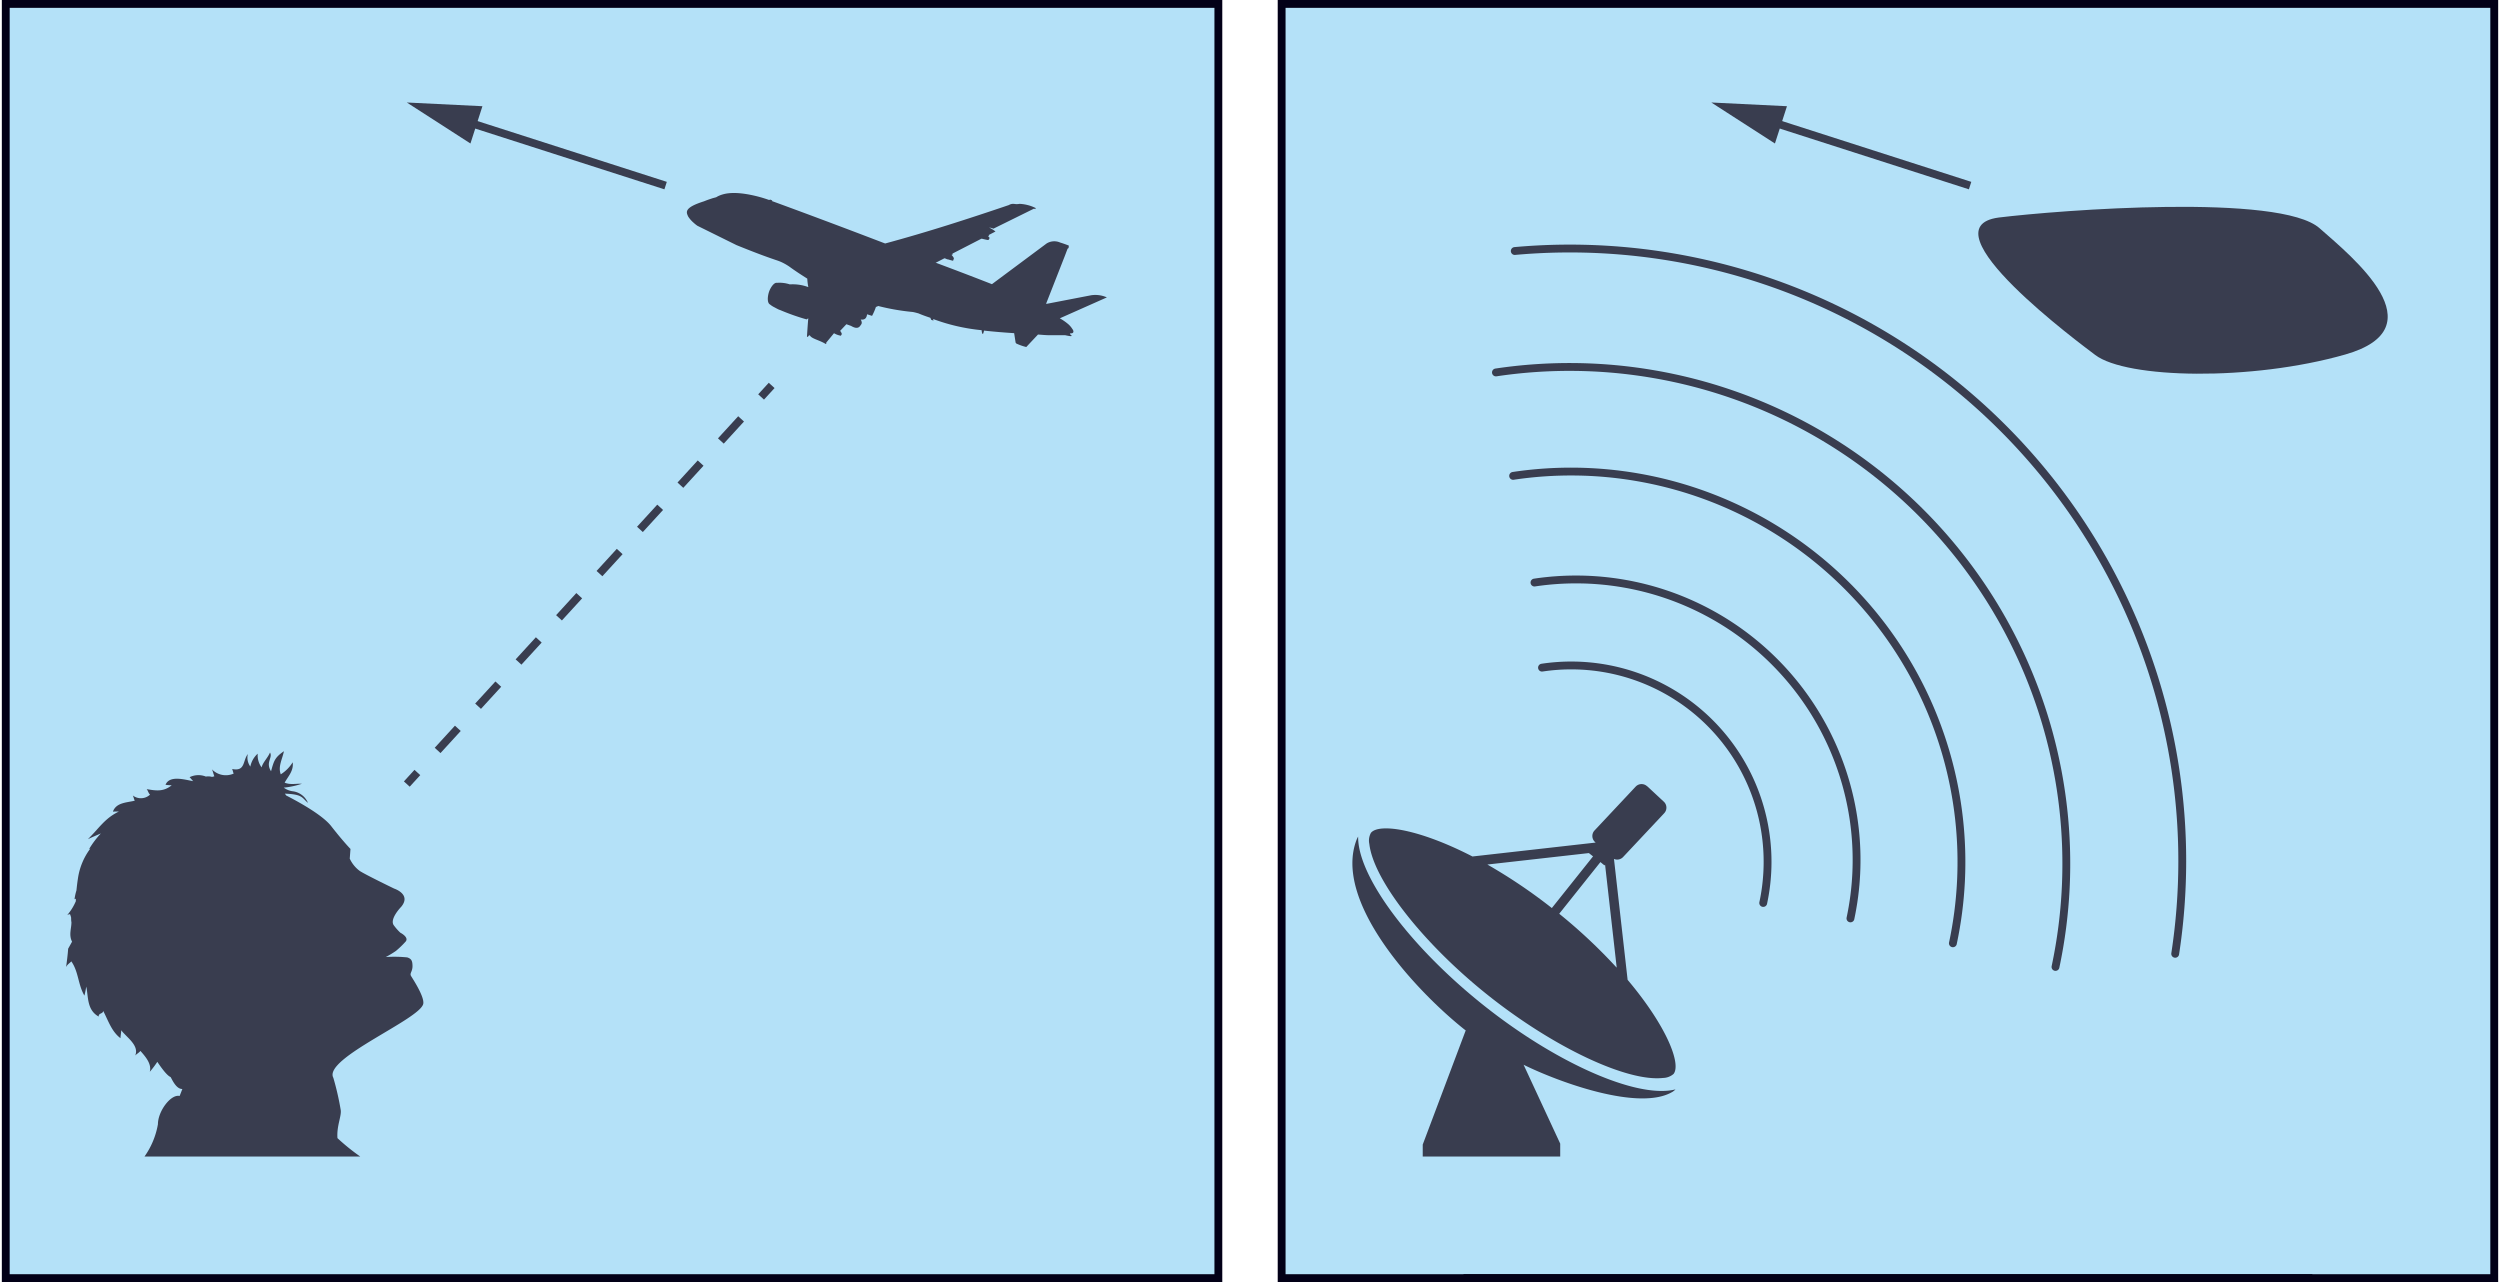 <svg id="af248169-010e-4fba-85b0-42bbfd17c1f7" data-name="Layer 1" xmlns="http://www.w3.org/2000/svg" width="6.63in" height="3.4in" viewBox="0 0 477.36 245.16"><rect x="0.75" y="0.75" width="231.88" height="243.66" fill="#b4e1f8" stroke="#020017" stroke-miterlimit="10" stroke-width="1.5"/><rect x="244.73" y="0.75" width="231.88" height="243.66" fill="#b4e1f8" stroke="#020017" stroke-miterlimit="10" stroke-width="1.5"/><line x1="279.51" y1="244.41" x2="441.83" y2="244.41" fill="#63c9f3" stroke="#020017" stroke-miterlimit="10" stroke-width="1.5"/><g id="fb8f3fb2-577c-478b-a52d-89f06152d54e" data-name="Arrow (.75 pt)"><line x1="126.93" y1="35.49" x2="88.32" y2="23.09" fill="none" stroke="#393d4f" stroke-width="1.5"/><polygon points="91.9 20.31 77.44 19.6 89.61 27.44 91.9 20.31" fill="#393d4f"/><line x1="376.38" y1="35.49" x2="337.78" y2="23.09" fill="none" stroke="#393d4f" stroke-width="1.5"/><polygon points="341.36 20.31 326.89 19.6 339.06 27.44 341.36 20.31" fill="#393d4f"/></g><path d="M68.54,221.16a40.09,40.09,0,0,1-4.36-3.52c-.18-2.38.84-4.28.61-5.45a52.2,52.2,0,0,0-1.4-6.09c-2-3.69,16.7-11.22,17.2-14.17.23-1.36-2-4.73-2.33-5.28s.27-.82.27-1.9-.26-1.42-1-1.67a24.36,24.36,0,0,0-4.11-.07,19.17,19.17,0,0,0,1.94-1.17A17.43,17.43,0,0,0,77.26,180c.58-.82-1.05-1.64-1.05-1.64A9.68,9.68,0,0,1,75,177c-1-1.18,1.37-3.6,1.37-3.6,2-2.4-1.35-3.48-1.35-3.48s-5.34-2.58-6.56-3.36a6.08,6.08,0,0,1-1.93-2.37l.14-1.85S65.27,160.91,63,158c-1.66-2.15-6.28-4.68-8.62-5.88l-.25-.35c3.43.11,3.26.81,4.41,1.76a3.65,3.65,0,0,0-3-2.23,3.81,3.81,0,0,1-1.63-.68,16.09,16.09,0,0,0,3.48-.75c-1.07-.05-2.24.25-3.31-.21.69-1.23,1.75-2.26,1.54-3.89a7.16,7.16,0,0,1-2.28,2.3c-.57-1.48.32-2.94.6-4.42-1.76,1.21-1.91,1.86-2.46,3.83-1.1-1.72.38-2.59-.2-3.58-.41,1-1.34,1.84-1.61,2.84a3.91,3.91,0,0,1-.74-2.62,4.48,4.48,0,0,0-1.41,2.47,2.94,2.94,0,0,1-.48-2.4c-1,1.3-.45,3.38-3,2.86.12.26.17.61.29.88a3.7,3.7,0,0,1-4.17-.83c.21.37.3.94.48,1.34a2.09,2.09,0,0,1-.46.12,2.74,2.74,0,0,0-1.16-.06,3.84,3.84,0,0,0-3.12.12c.23.2.53.62.7.76-1.59-.27-4.52-1.2-5.3.69a7.66,7.66,0,0,0,1.19.09c-1.55,1.25-2.92,1.07-4.79.74.27.32.31.75.64,1.05a2.54,2.54,0,0,1-3.3.16c.16.28.22.72.38,1-1.47.37-3.58.33-4.18,2.11.38-.07.92,0,1.17-.05-2.75,1.33-3.73,3.12-5.95,5.3.82-.39,1.65-.74,2.48-1.1a17.83,17.83,0,0,0-2.26,3l.24-.1A12.52,12.52,0,0,0,14.55,168c-.12.77-.21,1.53-.28,2.26a10.31,10.31,0,0,0-.37,1.69,1.18,1.18,0,0,0,.25-.1l0,.48A10,10,0,0,1,12.49,175a1,1,0,0,1,.55-.18,3.85,3.85,0,0,1,.21.66c0,.3,0,.59.06.87,0,1.25-.54,2.43.12,3.72l-.75,1.35c-.07,1.09-.24,2.41-.39,3.51.24-.52.63-.7,1-1.09,1.4,2,1.26,4.42,2.5,6.55a17.12,17.12,0,0,0,.35-1.73c.43,1.88.07,4.44,2.37,5.73,0-.73.77-.44.88-1.07,1,1.94,1.61,3.93,3.3,5.21,0-.45.16-1.23.14-1.53.94,1.31,3.52,2.9,2.67,4.85.25-.3.72-.52,1-.89,1,1.12,2.2,2.53,1.79,4a18,18,0,0,0,1.44-1.91c.48.7,1.75,2.59,2.53,2.9.21.24,1,2.33,2.26,2.29L34,209.58c-1.66-.41-4.15,2.9-4.15,5.39a15.16,15.16,0,0,1-2.57,6.19Z" fill="#393d4f"/><path d="M134.26,38.5c.42-.17.9-.35,1.41-.51h0l.13-.05.24-.07.56-.15.2-.12c1.21-.64,3-1,6.32-.35a24.7,24.7,0,0,1,3.62,1l.17-.09.43.17-.09.11c7.25,2.65,14.45,5.36,21.66,8.12h0c8.25-2.23,16-4.75,23.66-7.35a1.6,1.6,0,0,1,1-.22,2.9,2.9,0,0,0,1,0h.2a7.71,7.71,0,0,1,2.9.78c0,.14.05.32-.28.12l-7.78,3.84a2.46,2.46,0,0,0-.82-.21,3.62,3.62,0,0,1,.74.41,4.52,4.52,0,0,1,.48.34l-1.29.67.08.13-.22.07h0a2,2,0,0,1,.3.35l-.12.33a.59.59,0,0,1-.26.07c-.33-.06-.68-.14-1.08-.24h0l-.11,0-5.54,2.85.1.11-.27.14h0a2.05,2.05,0,0,1,.46.63l-.06.21h0l-.06.18c0,.07-.09.11-.24.05l-.41-.11h0l-.36-.11-.08,0-.26-.09-.12-.06-.14-.05h0l-.11,0-1.67.86.1,0h0c3.51,1.31,7.05,2.66,10.68,4.08h0l0,0,10.44-7.77a2.78,2.78,0,0,1,2.61-.19c.57.17,1.11.37,1.64.57l0,.14c0,.18,0,.4-.22.46L203.25,49h0a0,0,0,0,1,0,0h0l-3.57,9.1.13,0h0l8.5-1.64a5.42,5.42,0,0,1,3,.41l-9,4A10,10,0,0,1,203.94,62a4.19,4.19,0,0,1,.77.91c.29.37.31.81-.21.83-.26,0-.4.08,0,.36.17.18.12.29-1.16,0H201l-.51,0h-.17c-.66,0-1.38-.07-2.18-.13h0s0,0,0,0v0h0l0,0h0l-1.88,2h0l-.36.39a9.7,9.7,0,0,1-1.66-.56c-.2-.07-.38-.16-.4-.41l-.26-1.68h0v0c-2-.13-3.95-.29-5.76-.49h0a3,3,0,0,1-.2.64c-.1,0-.2-.09-.26-.72A36.43,36.43,0,0,1,178.08,61l.08.31-.43-.15-.17-.39c-.85-.28-1.65-.57-2.29-.85l-.42-.11c-.22-.06-.43-.11-.66-.15a42.89,42.89,0,0,1-6.62-1.15h0a1.3,1.3,0,0,1-.42.18,11.19,11.19,0,0,1-.74,1.71l-.95-.3v0h0c-.1.61-.31,1.12-1.22,1,.19.35.33.71,0,1.06-.42.76-1.1.6-1.85.16h0L161.5,62l-1.13,1.2h0l0,0-.07.06h0c.22.3.43.6.24.77l-.09.17a3.88,3.88,0,0,1-1.32-.48h0L158,65.09l0,0h0l-.36.44c0,.15.07.3-.12.23-1.27-.76-2.72-1-3-1.63-.13,0-.25,0-.37.3l-.19-.06c.07-1.17.15-2.33.25-3.5a2.82,2.82,0,0,0-.31.21,42.65,42.65,0,0,1-5.16-1.83l-.05,0c-.31-.14-.6-.29-.88-.45a4.38,4.38,0,0,1-.92-.58c-.41-.2-.54-1-.29-2.05s1-2.09,1.51-2.09l.11,0,.09,0a6.3,6.3,0,0,1,2.37.3,8.69,8.69,0,0,1,3.54.52,11.2,11.2,0,0,1-.2-1.62c-1.21-.76-2.4-1.54-3.49-2.34a11.63,11.63,0,0,0-1.05-.62h0a8.75,8.75,0,0,0-1.23-.52c-2.55-.85-5.15-1.87-7.77-2.93L133,43.17a6.94,6.94,0,0,1-.74-.6h0a5.45,5.45,0,0,1-1-1.14C130.85,40.57,130.41,39.72,134.26,38.5Z" fill="#393d4f" fill-rule="evenodd"/><path d="M381.83,41.6c11.71-1.43,53.89-4.68,61.4,2.06,6.33,5.56,22.84,19,4.89,24.13s-41.83,4.63-47.81.09C397.75,65.93,367.39,43.56,381.83,41.6Z" fill="#393d4f" fill-rule="evenodd"/><g id="ba376bd5-f37d-4eb2-b9c5-5a93709fcd72" data-name="layer1"><path id="a1b8c3b7-8deb-42a5-a1f8-f1f74257f292" data-name="path4181" d="M285.71,71.22a95,95,0,0,1,107,113.68" fill="none" stroke="#393d4f" stroke-linecap="round" stroke-miterlimit="2.7" stroke-width="1.5"/><path id="ec497168-8565-4af4-9164-5653840e6fe1" data-name="path4190" d="M289.31,48A117.12,117.12,0,0,1,415.6,182.39" fill="none" stroke="#393d4f" stroke-linecap="round" stroke-miterlimit="3.34" stroke-width="1.5"/><path id="b37f9a11-ad6e-4e05-ad4e-2e52bf91543b" data-name="path4196" d="M289,91a74.66,74.66,0,0,1,84.09,89.38" fill="none" stroke="#393d4f" stroke-linecap="round" stroke-miterlimit="3.34" stroke-width="1.5"/><path id="fde4a9d4-ff82-4109-b809-4d6c808feeb9" data-name="path4197" d="M293.08,111.4a53.65,53.65,0,0,1,60.42,64.22" fill="none" stroke="#393d4f" stroke-linecap="round" stroke-miterlimit="3.34" stroke-width="1.5"/><path id="e0912252-aef9-475f-ac99-09347f2e2177" data-name="path4198" d="M294.52,127.67a37.55,37.55,0,0,1,42.3,45" fill="none" stroke="#393d4f" stroke-linecap="round" stroke-miterlimit="3.34" stroke-width="1.5"/></g><path d="M296.4,173.64a101.77,101.77,0,0,0-12.33-8.32l19.41-2.19.8.63-7.88,9.88Zm18.21-23.29a1.55,1.55,0,0,0-2.18.07l-7.87,8.39a1.55,1.55,0,0,0,.07,2.18l.15.13-23.56,2.66c-10.28-5.3-17.92-6.4-19.42-4.51a3.06,3.06,0,0,0-.3,2.12c.79,6.93,10.37,19.14,22.79,29s26.46,16.52,33.38,15.74a3.17,3.17,0,0,0,2-.76c1.51-1.88-1.28-9.11-8.78-18l-2.61-23.12a1.55,1.55,0,0,0,1.74-.36l7.87-8.39a1.55,1.55,0,0,0-.06-2.18l-3.23-3Zm-52.81,8.92Zm47,25.73-2.22-19.65-.11.14-.78-.64-7.88,9.88A101.38,101.38,0,0,1,308.76,185Z" fill="#393d4f" fill-rule="evenodd"/><path d="M259.08,160.54c-4.59,11.78,11.19,28.81,20.54,36.27l.31.23-8.22,21.83v2.29H298v-2.47l-7-15.08c6.74,3.32,22.22,9,28.53,5.14a3.72,3.72,0,0,0,.52-.43,10.42,10.42,0,0,1-1.25.22c-7.74.87-22.34-5.85-35.52-16.36s-23-23.22-23.86-31a10.2,10.2,0,0,1-.06-1.21A4.88,4.88,0,0,0,259.08,160.54Z" fill="#393d4f" fill-rule="evenodd"/><line x1="77.44" y1="149.93" x2="79.46" y2="147.72" fill="none" stroke="#393d4f" stroke-miterlimit="20" stroke-width="1.5"/><line x1="83.33" y1="143.5" x2="143.26" y2="78.03" fill="none" stroke="#393d4f" stroke-miterlimit="20" stroke-width="1.5" stroke-dasharray="5.73 5.73"/><line x1="145.19" y1="75.91" x2="147.21" y2="73.7" fill="none" stroke="#393d4f" stroke-miterlimit="20" stroke-width="1.5"/></svg>